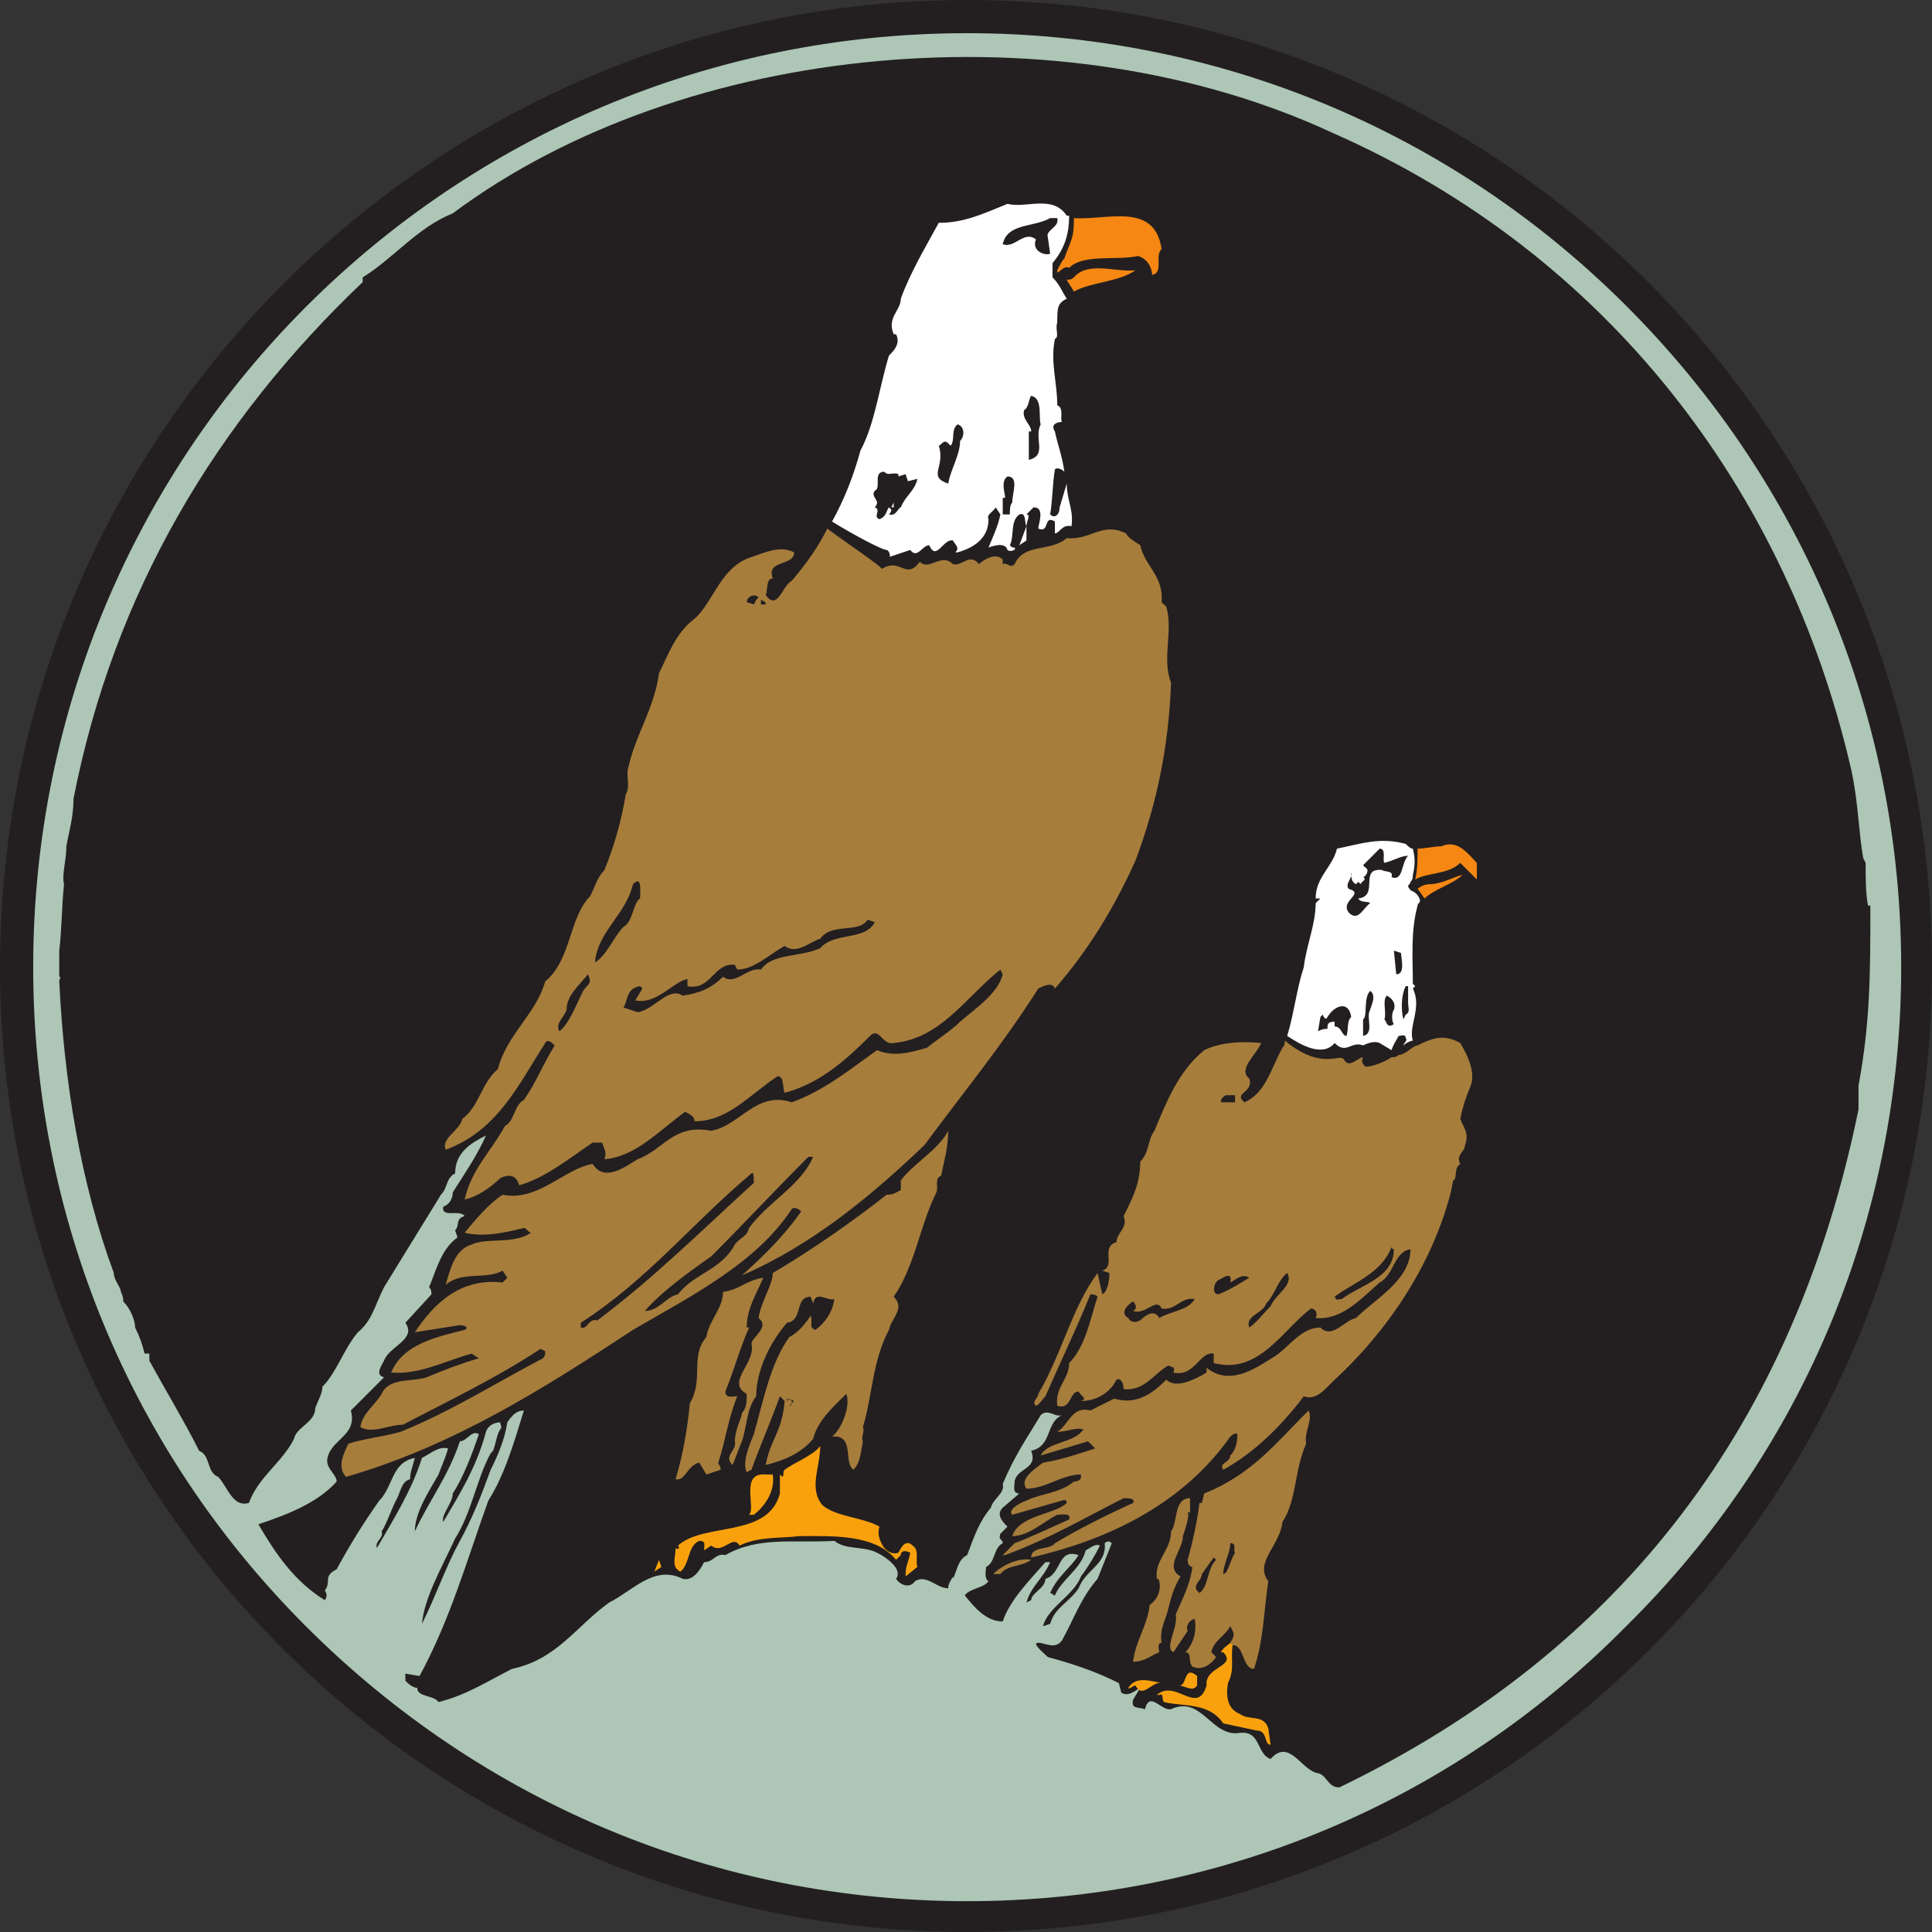 <svg xmlns="http://www.w3.org/2000/svg" width="611.25" height="611.25"><rect width="100%" height="100%" fill="#333333" stroke="none"/><path fill="#231f20" fill-rule="evenodd" d="M306 611.25c168.75 0 305.25-136.5 305.25-305.25S474.75 0 306 0 0 137.25 0 306s137.25 305.25 306 305.25"/><path fill="#adc6b5" fill-rule="evenodd" d="M306 601.5c78.75 0 153-30.75 208.5-87 56.25-55.5 87-129.75 87-208.5s-30.75-153-87-209.25C459 41.25 384.75 10.5 306 10.5c-163.5 0-295.5 132-295.5 295.5 0 78.75 30.75 153 86.25 208.5 56.25 56.25 130.5 87 209.25 87"/><path fill="#231f20" fill-rule="evenodd" d="M591 286.5c-.75-3.75-.75-9-.75-13.5l-.75-1.5c-1.5-8.25-1.5-17.25-3.75-27.75C565.5 155.25 508.5 80.25 421.5 42 336 2.25 216.75 12.75 143.25 67.5 132 72 124.5 81.75 114.75 87.75v1.5C68.25 133.5 36 187.5 23.25 252.75c0 6-1.5 10.5-2.25 15 0 4.5-1.5 9-.75 12-.75 7.5-.75 15-1.5 21V309c.75 0 0 .75 0 1.5 1.5 31.5 6.75 63.75 17.25 92.25 0 2.25 2.25 4.5 2.25 6 .75 1.5.75 2.25.75 3 2.25 2.25 3.75 6 3.75 8.25 1.5 3 2.25 5.25 3 8.25h1.5v2.25C51.75 438.75 58.5 450 63 459c3.75 1.5 2.25 6.75 6 8.25 3 3 4.5 9.75 9.75 8.25 3-8.25 10.5-12.75 14.25-20.25.75-3.75 6.75-5.25 6.75-9.75.75-2.25 2.25-4.5 2.25-6.75 4.5-4.5 6.75-12 11.25-17.25 4.5-3.75 5.25-8.25 8.25-14.25l18-29.25c2.25-2.25 1.5-5.25 4.5-6.75 0-6.75 5.25-9.75 9.75-12-3 6.75-6.75 12-10.5 18 0 1.5-.75 3.75-3 4.5-.75 3.75 5.25.75 6.75 3-3 .75-1.5 3-3 4.5l.75 2.25c-5.25 3.75-6.75 10.5-9 15.75.75.75.75 1.5.75 2.25l-8.25 9c3.75 5.25-5.25 7.5-6.75 12-.75 1.5-3 4.5 0 5.25l-10.5 10.5c2.25 8.25-6.75 9-7.5 15.75 0 3 3 4.5 3 6.75-6 6.75-15.75 10.5-24.75 13.5 5.25 9 11.25 18 21 24 .75-.75.75-2.25 0-3 2.25-3-.75-4.5 3.75-6.75 4.5-8.25 8.25-14.25 13.5-21.75 4.5-4.5 3.75-12 11.25-13.5-.75 3-1.5 4.5-1.5 6.75-3 .75-3 4.5-4.5 6.75-1.5 3-3 7.5-4.5 9.75.75 2.25-2.25 3-1.5 5.25 5.25-9 11.25-18.75 14.25-28.5 3-1.5 5.25-3.75 8.25-3-.75 3-2.25 6-3 8.25-3 5.25-7.5 12-7.5 18 4.5-9.75 10.5-17.25 14.25-28.5 2.25 0 3.75-3.75 6-2.25-2.25 6.75-5.25 14.25-8.25 18.75 0 3-3.75 6.75-3 9 5.25-9 10.5-17.25 13.5-28.5.75-2.25 3-3 4.5-3 0 .75.75 1.5 0 2.25-1.5 2.25-1.5 6.75-3 7.5-4.5 8.25-6 18.75-11.25 27-4.5 9.75-9.75 18.75-10.5 27 4.5-9 7.5-18 12-26.25 3.75-6.75 6.75-14.25 9.75-22.5 2.25-4.5 4.5-9.75 5.25-15 1.5-2.25 3-3.75 5.25-3.75-3 9.75-6 20.25-11.25 28.5-6.75 18.75-12 37.5-21.75 55.5l-4.5-.75v2.25c.75.75 2.25 2.25 3.75 2.25 0 3 5.25 2.25 6.75 4.5 9-2.25 15.75-6.75 23.25-10.5 14.25-3 20.25-13.5 30.75-21 7.5-3.75 14.25-12 23.25-7.5 3 .75 5.25-2.25 6.75-5.25 3 0 3.75-3 6.75-2.25 10.5-6 21.75-3.75 34.5-4.5 3.75 3 9 1.5 13.5 3.75 3 1.5 8.25 5.25 6 8.25 1.5 2.25 4.5 3 6 .75 3.75-2.25 6.75 2.25 10.5 2.25 0-1.5.75-2.25 1.5-3.75v.75c1.5-3 1.5-6 4.5-7.5 2.25-6 3.75-10.5 7.5-15 .75-3 4.5-4.5 3.75-7.5 3.75-9 7.5-14.25 12-21.75 2.25-2.25 4.5.75 6.75 0-5.25 2.25-3 9.75-9.75 11.25 2.25 6-4.5 5.25-5.25 9.75 0 1.5-.75 3.75 1.5 3.75l-5.25 4.5c-2.25 2.25 0 4.5 1.5 6l-2.25 2.25c-.75 2.25.75 1.5.75 3-3 1.5-2.25 6-5.25 7.5 0 .75-.75 3.75.75 4.5-1.5 2.25-6 2.25-7.5 4.5 3 3.75 6.75 8.25 12 8.25 2.25-6.75 8.25-12.75 13.5-18.75h1.5c-2.25 5.25-6 7.5-7.5 12.75l1.5-.75c0-2.25 4.5-3.75 4.5-6.75 5.25-1.5 3.75-9.75 10.5-7.5-2.25 3.75-6.75 6.75-9 12 .75 0 .75.75 1.5.75 2.25-5.25 8.25-8.25 9.75-14.25 1.5-.75 3-2.25 4.5-1.5-1.5 3-3.75 6.75-6 9.75-2.25 6-10.5 9.75-12 15.75l2.25-.75c1.5-5.25 6-6.75 9-11.25 2.25-6 9-7.5 8.25-14.25.75-.75 1.5-.75 2.25 0l-4.5 11.25c-5.25 6-7.5 12.75-11.25 19.5-2.25 3-5.25.75-7.5.75s1.5 3 3 4.5c8.25 2.25 15 4.5 22.5 8.25l.75 3c2.25 1.5 4.5-.75 6-1.5l-2.25 3.75c-.75 3 1.5 2.25 3.75 3 1.5-6 5.25.75 8.25 0 9.75-4.5 12.75 9 21.75 7.5 6.75-.75 5.25 6.75 9.75 8.25 6-6.75 9.75 3.75 15 4.5 3 .75 3 4.5 6.75 4.5C513.75 522 567.75 450 588 351v-7.5c3.75-20.25 3.75-36 3.75-57H591"/><path fill="#fff" fill-rule="evenodd" d="M447 282s-.75 0-1.5-1.5c0-.75.75-.75.75-1.5.75-.75.75-1.5.75-2.25.75-3 .75-5.25 0-8.25-.75 0-1.5-.75-2.25-1.5-8.25-2.25-14.25 0-21.75 1.5-1.5 6-6.75 9-6.75 15.75h1.5l-1.5 1.5c0 6.75-3 13.5-3.75 20.25-2.25 6.75-3 14.25-5.25 21.75 4.5 3 11.25 6.75 15 2.25 3.75 3.75 5.25-.75 9 .75 1.5-.75 3.75-1.5 5.25-.75l3.75 2.25c.75-2.25 1.5-3 2.25-4.5.75 0 2.25-.75 2.25.75.75.75-.75 1.5-.75 2.25.75-.75 2.25-1.5 3-1.5-1.5-4.5 3-10.5 0-16.5l.75-.75-.75-.75c0-8.25-.75-16.5 1.5-24.75 0-.75.75-.75.75-1.5s-.75-2.25-2.25-3"/><path fill="#f68712" fill-rule="evenodd" d="M447.75 278.25c3.75-2.25 10.5-1.5 14.25-5.25l5.25 5.25V273c-3-3-6-7.5-11.25-5.25-2.25 0-5.25.75-7.5.75 0 3 0 6.75-.75 9.75"/><path fill="#f68712" fill-rule="evenodd" d="M452.25 279.75c-1.5 0-3 .75-3.75 1.5.75.75 1.5 2.25 2.25 3 3-3 9-4.5 12-7.5-3 .75-6.75 3-10.5 3"/><path fill="#fff" fill-rule="evenodd" d="M333 87.75v-4.5c3.75-4.5 5.25-9 5.25-15h-.75C333 61.5 324.75 66 318.75 64.5c-7.5 3-13.5 6-21.75 6-4.5 8.25-9 15.75-12 24 0 3.75-4.5 6-2.25 11.25h.75c1.5 3-.75 5.25-2.25 6.75-3 9.75-4.5 21.75-9 30-2.25 8.25-5.25 15.75-9 22.5 6 3.75 15.75 9 17.25 9 .75 0 1.5 2.25.75 2.25L288 174c2.25 3 3.75-1.5 6-1.5 2.25 5.25 4.5-2.25 7.5-1.5.75 1.5 2.25 2.25.75 3.75h.75c5.25-1.5 9.75-4.5 9.75-10.5-.75-1.5 1.5-2.25 2.25-3.75l1.5 2.25c-.75 3.75-2.25 6.75-3.75 10.5 0 0 5.25-2.25 6 .75.75.75 3 0 2.25-.75-.75 0-.75 0-1.5-.75 1.5-3 0-7.5 3-9.75 2.25-.75 1.5 2.25 2.25 3.75 0-1.5 1.5-3.75 0-3.75l2.25-2.25c3.75 0 1.5 5.25 1.5 6.75 3.75 1.5 1.5-4.5 5.25-2.25v3.75c1.5 0 2.25-3 5.25-2.25.75-5.25-1.5-8.25-1.5-13.5l-2.25 7.5c0 2.25-1.5 3.75-3 2.25.75-4.5.75-9.75 1.5-14.25.75-.75 2.25 0 3 .75-.75-5.25-2.25-9-3-12.75-1.5-2.25.75-3 2.25-3-.75-.75.75-4.5-1.5-5.25 0-7.5-2.25-13.5-.75-21 1.5-.75 0-3 .75-5.25 0-4.5 0-6 3-7.5-1.5-2.25-2.25-4.5-4.5-6.75"/><path fill="#a77d3c" fill-rule="evenodd" d="M448.5 330.75c-1.5 0-3.75 3-6 3-.75.75-1.5.75-2.25.75-2.25 1.5-6 3-8.25 3-.75-.75-1.5-1.5-.75-3-1.5 0-4.5 3.75-6 .75-1.5-2.25-6.75 3.75-18.75-6 0 .75 0 1.5-.75 2.25-3.75 6.75-5.25 14.25-12 17.25-3.75-3 3-3 1.5-7.5-3.75-3 2.25-7.5 3.75-11.25-6.75-.75-13.5 0-18 2.25-8.25 6.75-12 16.5-15.75 25.5-2.25 3-1.5 6.75-4.5 9.75 0 6.75-2.25 11.25-5.25 17.25 1.5 3.75-2.25 5.25-2.25 8.25-5.25 1.5 0 7.5-4.5 9l2.25.75c0 3-.75 6-2.25 6.75l-1.5-6.75C339 414 336 428.25 328.5 441c0 1.5-2.25 2.25-.75 3.75.75 0 2.25-2.25 3-3 5.25-12 9-19.5 14.25-32.25.75 0 1.5 0 2.25.75-2.25 6.75-3.75 15.75-9 21 0 5.25-4.5 7.5-3.75 13.5 4.5 1.5 3.75-4.5 6.75-4.5.75 1.5 3 2.25.75 3 4.5 0 9-2.25 11.25-6.75 1.5-.75 2.25 1.5 2.25 3 6.75.75 9.75-5.25 14.25-7.5.75.75 2.25 0 1.5 2.25 6.75 1.5 8.25-6.75 12.75-6v3c14.25 3.75 21.75-10.5 30.75-17.25 1.5 0 2.25 1.5 1.5 3 8.25.75 14.25-6 20.25-11.25 4.5-2.25 4.5-9.75 9.75-10.5C446.25 405 435 411 429 417c-3.75.75-7.5 6.75-11.25 3-6 0-9.75 6-14.25 9-6 3.75-14.25 9.75-21.75 3.75v1.5C378 436.5 372 439.5 369 436.5c-3.75 3.75-9 8.25-16.5 6l-7.5 3.75c-6-1.5-6.75 4.5-10.5 6.75 3 0 6-1.5 8.25-.75-3 4.5-11.25 3.75-13.5 8.25l15-4.5 2.25 2.25c-4.5 1.5-11.25 3.75-16.5 4.5-3 2.25-7.5 5.25-5.25 8.25 6 0 11.25-4.5 17.25-4.5v.75c0 1.5-2.25 1.5-2.25 1.5-4.5 3.75-10.5 3.75-15 6-2.25.75-6 3-4.5 4.5l15.75-4.5c1.5-.75 1.5.75 1.5.75-3.75 3.75-15 3.75-17.25 10.5 5.25 0 9.75-4.5 14.25-6.75 1.5 0 4.5-.75 3.75 1.5C333 483 327 486 321 488.25l-3.75 3.75h.75c14.25-5.25 25.5-12 37.5-18 1.5 0 3.75 0 3 1.5-8.25 3.75-17.25 8.25-24.75 12.75-1.5 2.25-7.5.75-7.5 4.5 26.25-6 48.75-18 63-38.25 0 0 1.5-1.5 2.25-.75 0 3-.75 5.25-2.25 6.75 0 2.25-3.75 2.25-2.25 4.5 9.75-5.25 18.75-14.25 25.5-23.25 3.75 1.5 6.75-2.25 9-4.5 17.25-15.75 31.5-36.75 37.5-60l.75-3.75c1.5-.75 0-3.75 2.25-5.25-1.5-3 1.5-3.75 1.5-6 1.5-3.75-.75-6-1.5-8.25.75-3.75 1.5-6 3-9.75 2.25-4.5-.75-10.5-3-14.25-5.25-3-9-1.5-13.5.75M369 192l-1.5-1.5c.75-8.25-5.25-11.25-6.75-18-2.25-1.5-3.75-2.25-4.5-3.75-7.5-3.75-11.25 2.25-18.75 1.5-5.25 4.5-13.5 1.5-16.5 8.25-1.5 1.5-2.25-.75-3.75 0V177c-2.25-2.25-6 0-7.5 1.5-3-3.75-5.25.75-8.25 0-3.75-3.75-7.5 2.25-10.5-.75-4.5 6-6-1.5-12 2.25 0-.75-11.25-8.25-17.25-12.75-3 6-6.75 11.25-11.25 16.5-3 1.5-4.5 9.75-8.25 4.5.75-1.5 0-5.25 2.25-5.25-2.25-6 6.75-3.75 6.75-8.25-4.5-2.25-9 0-13.5 1.5-9.75 3-12 14.25-18 19.5-6 4.5-8.25 11.25-11.25 17.25-1.5 11.25-7.5 19.5-9.75 30-.75 2.25.75 6-.75 8.25-1.5 9-3.75 16.5-6.75 24-2.25 2.25-3 5.25-4.5 8.25-6.75 6.75-6 20.25-14.25 27-3 10.5-12 16.5-15 27.75-5.25 4.5-6 12-11.25 15.75-.75 3.75-6.75 6-5.25 9.75 16.5-6 23.25-21 31.5-33.75.75-1.5 2.25 0 3 .75-3.75 6-6 12-9.75 17.25-3 1.5-3 6.75-6 8.25-4.5 8.25-10.5 13.5-12.75 23.25 3.75-.75 8.25-3.75 11.25-6.75 3-1.5 5.25-.75 6 2.25 8.25-2.25 16.5-9 23.25-13.5h3c.75 2.25 1.5 3 .75 5.25 9.75-.75 17.25-9 25.5-15 1.5.75 3 1.5 3 3 10.5 0 17.25-8.25 26.25-14.25 2.25 0 1.5 3.75 2.25 5.25 11.25-3 19.5-10.5 27-18 3-3 3.75 3 7.5 2.25 15-1.5 22.5-14.25 33.75-23.25l.75 1.5c-1.5 6-8.25 10.5-13.5 15-3 3-6.75 5.25-10.5 8.25-5.25 1.5-10.5 3-15.75.75-7.5 5.25-16.5 12.75-27 16.5-11.25-3.75-16.5 7.5-25.5 9-12-2.25-15 6-23.25 9-3.75 2.25-10.5 7.5-14.25 1.5-9 1.5-17.25 12-28.5 9.75-4.5 3-8.25 7.5-12 12 6 1.5 12.75 0 18.75-1.5.75 0 1.5 1.5 2.25 1.5-5.25 3.75-14.25 1.5-18.75 3.75-5.25 1.5-6.75 7.5-8.25 12.75 5.25-4.5 12.75-1.5 18-4.5l1.5 2.25-1.5 1.5c-13.5-1.5-21.75 6.75-27.75 15.75l14.25-2.25c1.5 0 3 .75 1.5 1.5-9 2.25-19.5 4.5-23.25 13.5 9 .75 17.25-3.75 25.5-6l2.25 1.5c-5.25 1.5-11.25 3.75-16.5 6-4.5 1.5-12 0-14.25 5.25-2.25 3.75-6 6-6.75 10.5 3.75 2.25 9-.75 13.5-.75 14.25-7.5 30-15 43.5-24l1.5.75c0 .75 0 1.5-.75 2.25-15.75 8.25-28.5 16.5-45 23.25-5.25 1.5-12 2.25-16.5 3.75-1.5 3-3.75 7.5-.75 10.5 33.75-9.75 62.25-27.75 90.75-46.5 18-10.5 39-21 50.25-38.25.75-.75 2.25 0 3 .75-5.25 7.5-11.25 13.5-18.75 20.25 22.5-9.75 41.25-25.5 57.75-41.25 12.75-17.25 24-30.75 36-49.5 1.5-.75 4.5-2.25 5.25 0 10.5-12 18.75-25.5 25.5-40.5 6.75-18 10.5-36 11.25-56.25-3-7.5.75-16.5-1.5-24"/><path fill="#231f20" fill-rule="evenodd" d="M334.5 69c.75 3-3.75 3.75-3 6l.75 5.25c-1.5.75-6-.75-4.5-4.5-3.75-3-6.75 3-10.5 1.5 1.5-6.75 9.75-5.25 15-8.25h2.25m-5.25 65.25c-2.25 4.5 2.25 9.75-3.75 11.25v-9h.75c0-2.25-3-3.75-2.25-6.75 1.5-.75 1.5-3.75 2.25-4.5 3.75.75 2.25 6.75 3 9m-25.5 5.25c0 4.5-3 9-3.75 13.5-6.75-2.25-.75-5.25-3-12 .75 0 1.5-2.25 3-.75l.75.75c1.5-1.5 0-5.25 2.25-6.75 2.25.75 2.25 3.75.75 5.25m-19.5 10.5v.75l2.25-.75.75 2.25 3-.75c-.75 3.75-3.75 5.25-5.25 9-.75 0-1.5 3-3.75 2.25.75-.75.75-1.5.75-1.5l-.75-.75c-.75.75-.75 3-3 3.75-2.25-.75.75-3-1.5-3.75 2.25-2.25-1.5-3 0-5.25 2.25-.75-.75-6 3-6 1.5 1.5 2.25 0 4.5.75m36 9c-.75.75-.75 2.25-.75 3.75h-2.25v-5.25h.75c0-1.5-1.5-5.25.75-6.75 3.75 0 1.5 5.25 1.5 8.25"/><path fill="#fff" fill-rule="evenodd" d="m282 160.5.75-1.5v1.5zm40.5 12 2.25-6v4.5zm0 0"/><path fill="#231f20" fill-rule="evenodd" d="M240 189c-.75.75-.75.75-1.5 2.25l-2.25-.75c0-1.5 2.25-3 3.75-1.5m2.25 2.25h-1.5v-1.5c1.5.75 1.5.75 1.5 1.5M438 273c3-.75 5.25-2.25 7.5-2.25-2.25 2.25-1.5 8.25-5.25 6.75.75-2.25-2.25-1.5-3-2.25-7.5-.75-.75 8.25-7.5 9 .75 1.5 3 .75 3.75 1.5-2.25 1.5-3.75 6-6.75 3-3-3.75 5.25-6 0-7.5-1.5-1.5 1.5-3.75.75-5.25 0 1.5 0 3 1.5 3.75l.75-.75.75.75c0-.75 2.25-1.5.75-2.25.75 0 2.25-2.25.75-3l-.75-.75 5.25-5.25c2.25 0 .75 3.75 1.5 4.5m-235.5 11.25c-2.25 1.5-2.25 7.5-5.25 9-3 3-5.25 9-9 11.25.75-9.75 9.75-15 12-24.75 3-3 2.25 2.25 2.25 4.5m74.25 7.5c-3 6-12.75 3-17.25 8.25-6.75 3-15 1.5-18.75 6.75-4.5-.75-8.25 5.25-12 2.25-3.75 3.75-7.5 5.25-12.75 6-4.5-3-9 4.5-14.25 5.25l-4.5-1.5c1.5-2.25.75-6 5.25-6.75l.75.75-2.25 3.75c6.75 1.5 12-6 16.5-6.75V312c7.5 1.5 8.25-7.5 15-6.75l.75 1.5c5.25 0 9.75-4.5 15-7.5 3.75 3 8.25-1.5 11.25-2.25 3.75-5.25 12-1.5 15-6l2.25.75m166.5 9.75c0 1.5 1.5 6.75-1.5 6.75l-.75-7.5 2.25.75m-258.75 12c-2.25 4.5-4.5 10.5-7.5 12.75-1.5-2.25 1.5-4.5 2.25-6.75 0-4.5 3.75-7.5 6.75-11.25 1.5 3 0 3-1.5 5.25m261 3.75c0 1.5.75 3-.75 3.75l-.75 1.5c-.75-3-.75-7.5.75-10.5h.75v5.25m-12 2.25c-1.5 2.25 1.5 7.5-2.25 8.25v-5.25c1.5-.75 0-6.75 2.25-9 2.25 1.5 0 5.25 0 6m7.5 0c-.75.75-.75 3.75 0 4.5-2.25 1.5-2.25-.75-3-1.5.75-2.25-.75-6 .75-7.5 1.5.75 3 2.25 2.25 4.5m-13.5 2.25c-1.5 1.5-.75 3.75-1.5 6-1.5 0-1.5-3-3.75-3v-1.5c-.75 0-2.25 0-2.25 1.5v.75c-.75 0-1.5 0-3 .75l.75-4.5.75-.75s.75 2.25 1.5.75c2.25-3.75 6.75-5.25 7.5 0m-36.75 27h-4.5c0-1.5.75-1.5 1.5-2.25h3v2.25"/><path fill="#a77d3c" fill-rule="evenodd" d="M297.75 372c-2.25.75-.75 3.75-1.5 5.25-5.25 10.5-6.75 23.25-13.5 33 3.75 3.75-.75 6.75-1.5 10.5-5.25 9.75-5.25 21-8.25 30.75.75 1.5-.75 3 0 4.5-.75 3.75-.75 6.75-3 9-3-2.25 0-9.75-5.25-10.5h-1.5c3-2.25 6-9.75 4.5-13.5-3.75 3.75-9 8.25-10.5 14.25-3.75 4.5-9 6.75-15 8.25 1.5-8.25 5.25-10.5 6-20.25l-1.5-1.5c-3 8.25-6 15-9 23.25l-1.5.75c-1.5-3 .75-8.25 2.25-12 3-10.5 5.25-22.5 11.25-30.75 3-1.5 5.25-4.5 6.75-6.75.75 2.25-.75 3.75 1.5 4.5 3-2.25 5.25-5.25 6-9.75-2.25.75-6-3-6.75 1.5 0-.75-.75-1.5-.75-2.25-5.25 0-2.25 7.5-7.5 8.25-5.25 6-9.75 15-9.75 23.25-3 3.75-3 9.75-4.5 14.25-.75 1.5-2.25 6-3 7.5-3-3 1.5-4.5.75-7.5 0-3.75 2.25-7.5 2.25-9 1.5-1.5 1.5-3.75 1.5-6-6.75-3.75 3-9.75 1.5-15.75 0-2.25 6-5.25 2.25-8.25.75-5.25 4.5-10.5 4.5-14.25 12.75-7.5 25.5-16.5 36-24.75 2.25 0 3-.75 4.5-1.5v-3c3.75-5.25 12-9.75 15-15.75 0 5.25-1.5 10.5-2.25 14.25"/><path fill="#231f20" fill-rule="evenodd" d="M257.25 366c-3.75 9-14.25 14.25-20.25 22.5-.75 3-3 3-4.5 5.25-4.5 8.25-12.75 9-18 15.75-3.75.75-6 5.25-10.5 5.25 5.25-6 13.5-12 21-17.25 10.5-10.5 20.25-21 30.75-31.5h1.5m-18.75 8.25c-16.5 15-31.5 30-49.5 43.5-3-.75-3 3-5.25 2.25v-1.5c21-13.5 35.25-31.5 54-47.25.75-.75.75 1.5.75 3m202.5 21c0 9-10.5 11.25-16.5 15.75-1.5 0-1.5.75-2.25-.75 6-4.5 15-7.5 18-15.75 0 .75.75.75.75.75m-39 18c-2.25 2.25-4.5 5.25-6.75 6.75-1.5-3.75 4.5-4.5 5.25-7.5 3-3 3.75-7.5 6.75-9.75 2.25 3.75-3.75 6.75-5.25 10.5m-12.75-7.5c1.5-.75 3.75-3 6-1.5-3.75 2.25-6 3.75-9.75 5.25-2.25 0-1.5-3.75 0-4.5s4.5-3 3.75.75"/><path fill="#a77d3c" fill-rule="evenodd" d="M241.5 404.25c-2.25 5.25-5.25 9.75-5.25 15.75h.75c-3 6.75-4.5 12.75-7.5 20.25 0 2.25 2.25 1.5 3.75 1.5-3 7.5-3.75 14.25-6 21 0 .75.75.75.75 2.25l-4.5 1.5-2.25-3.75c-3.75.75-4.5 6-7.5 5.25 2.25-7.5 3.75-15.75 4.5-24 4.5-7.5 0-15 5.25-21 .75-5.25 5.25-9 5.25-14.25 5.25-.75 7.5-3.75 12.75-4.5"/><path fill="#231f20" fill-rule="evenodd" d="M378 411c-2.25 3.75-7.5 3.75-11.25 6-1.5-3-4.5-.75-6 .75-1.5.75-3 .75-3.75-.75-3-1.5 0-4.5 1.5-5.25.75.75 1.5 2.25 0 3 3.75 1.5 7.5-4.5 9-.75 4.5.75 6-3.75 10.5-3m-127.5 33-.75.75c.75 0 .75-.75.75-1.5l-.75-.75-.75.75v-.75c.75.75 3 0 1.5 1.5"/><path fill="#a77d3c" fill-rule="evenodd" d="M390 520.5c3.75 0 3 7.5 6.75 7.5 3-9 3-17.25 4.5-27.75-4.5-6 3.75-11.25 4.5-18.75 4.5-6.75 3.75-16.5 7.5-24.75-.75-3.75 2.25-7.5.75-10.5-10.5 10.5-18 20.25-33 26.25l-.75 3h-.75c-.75 6-2.25 12.75-3.75 18 0 1.5.75 2.25 1.5 2.25-.75 6-3.75 11.25-5.25 15 .75 4.5-3.75 10.5-.75 12l4.5-6.75c-.75-1.5.75-3.75 2.25-3.75.75 4.5-.75 8.25-3 10.5 2.25 0 .75 3 2.25 4.5 3 1.5 6-.75 7.5-3l-1.5-1.5c.75-3.75 3.75-4.5 6-8.25l.75 1.5c.75 1.5 0 2.25-.75 3.75l.75.75"/><path fill="#f9a10d" fill-rule="evenodd" d="M390 520.5c-.75 4.5.75 7.5-1.5 12-.75 4.5 0 8.25 3.75 9.75 3 2.25 7.5 0 9 4.5L402 552c-2.25 0-.75-4.5-4.5-4.5l-10.5-2.25c-4.5-6.75-12.75-5.25-18.75-6.75-.75-.75 0-3-1.5-2.25H366c6-5.25 12.75 6.75 15.75-3-.75-6 9.75-6 5.25-10.5h-.75c.75-1.5 2.25-2.25 3-3l.75.75m-129.75-44.25c4.5 3.75 12.75 3.75 18 6.75-.75 2.25 0 4.5 1.5 6.75.75.75 2.25 2.25 4.5 1.5.75-1.5 2.25-4.5 4.5-2.25 2.25 1.5.75 4.5 1.5 6.75l-3.75 3c0-3.75.75-3.75 1.5-7.5-1.5-.75-3-.75-3 .75l-1.5 1.5c-6.75-8.25-20.25-7.5-30.75-7.5-5.25.75-12.75 0-18.75 3-2.25-3.75-5.25 3-9 0l-2.25 1.5c0-1.5.75-3-1.5-3-3.75 1.5-3 7.5-6 9.75-3-1.5-1.5-4.5-1.5-7.5.75.75 1.5 0 .75-.75 8.25-7.5 28.5-2.25 32.25-16.5v-6l.75.75c.75-.75 0-1.5.75-2.25 3-2.25 9-4.5 11.25-7.5 0 6.75-3.75 13.5.75 18.75"/><path fill="#f9a10d" fill-rule="evenodd" d="M244.5 466.5c.75 5.25-2.25 9.75-6 12.75H237c2.25-2.25-3-13.5 5.25-12.75h2.25"/><path fill="#a77d3c" fill-rule="evenodd" d="M376.5 478.5h-.75c.75.75-.75 5.25-1.5 7.5 0 4.5-6 9.75-.75 12.75-2.25 3.75-3 6.75-3.75 9.75-.75 3.75-3 6.75-2.25 11.25-1.5 0-.75 2.25-.75 3-2.25.75-4.5 3-8.25 3 .75-6.75 4.5-11.25 5.25-18 2.25-1.5 3.75-4.5 3-7.5 0-.75-.75-.75-.75-.75-.75-6 4.5-9 4.5-15 2.25-3 .75-10.5 6-10.5v4.5"/><path fill="#231f20" fill-rule="evenodd" d="M390.75 491.25c-1.5 2.25-2.25 6.75-3.75 6.75 0-3 2.25-6.75 2.25-9.75 2.25 0 .75 2.25 1.5 3m-6 2.25c-3 3-2.25 8.25-5.25 10.5-3-2.25.75-3.75.75-6l3.75-5.25.75.75"/><path fill="#a77d3c" fill-rule="evenodd" d="M326.25 493.5c-3 2.25-7.5 1.5-9.75 4.5h-2.25c3-3 8.25-5.25 12-4.5"/><path fill="#f9a10d" fill-rule="evenodd" d="m207 497.25 1.5-3.75.75 2.25zm171.75 36c-1.5 2.25-3.75 0-6 0 3 .75 1.5-6.75 6-3v3m-11.25-.75c-3-.75-6 5.25-8.25.75-.75 0-2.25 1.5-2.25.75 2.25-3.75 6.75-2.25 10.5-1.5"/><path fill="#f68712" fill-rule="evenodd" d="M367.5 78.75c-2.25-15-17.25-9-27.75-9.75 0 2.25 0 4.5-.75 6.75s-1.5 3.75-2.25 6c-.75.75-1.5 2.25-2.25 3.75v.75c1.5-.75 2.25-2.25 3.75-1.5 4.5-4.5 15-2.25 21.75-3.75 3 .75 4.5 3.75 4.5 6 3.75-.75.75-6 3-8.25"/><path fill="#f68712" fill-rule="evenodd" d="M359.25 85.5c-6 .75-15-3-19.5 2.25-.75.75-1.5.75-2.25.75.75 1.5 1.5 2.25 2.25 3.75 5.25-3 14.25-3 19.5-6.75"/></svg>
